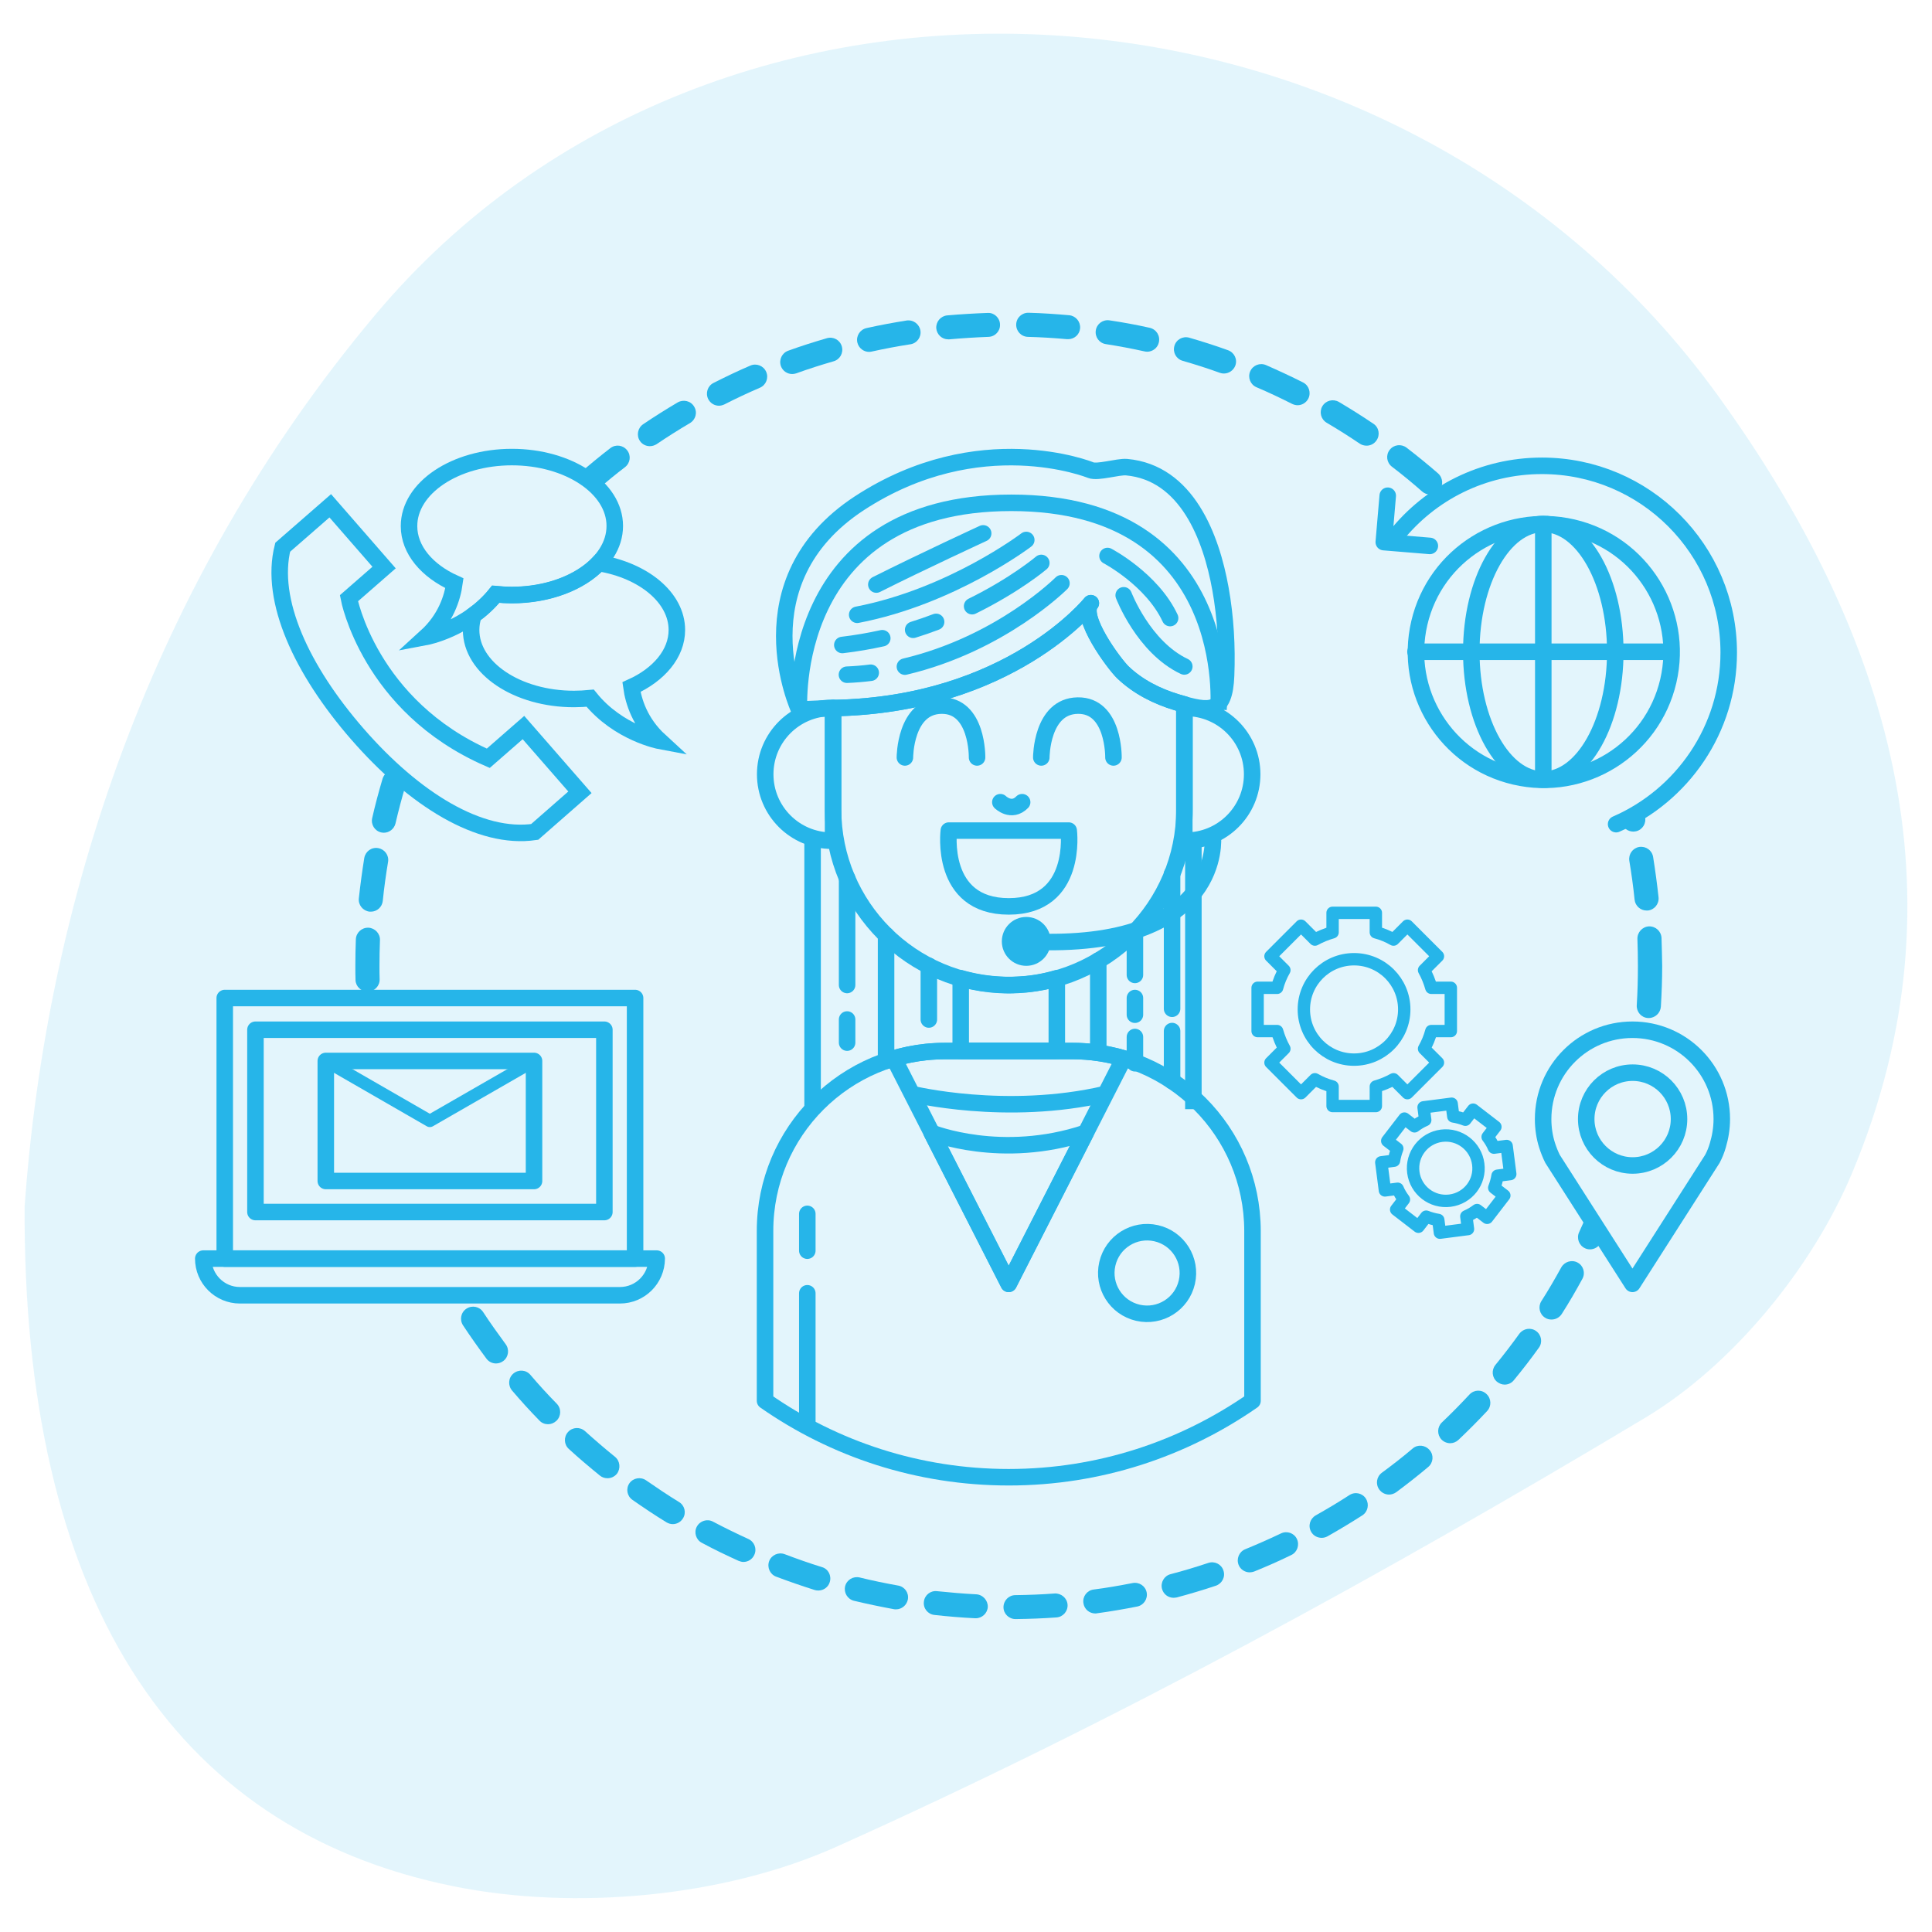 <svg xmlns="http://www.w3.org/2000/svg" xmlns:xlink="http://www.w3.org/1999/xlink" id="Layer_1" x="0px" y="0px" viewBox="0 0 117 117" style="enable-background:new 0 0 117 117;" xml:space="preserve"><style type="text/css">	.st0{opacity:0.13;}	.st1{fill:#26B5E9;}	.st2{fill:#4366AF;}	.st3{fill:#F05928;}	.st4{fill:#233963;}	.st5{fill:#FFFFFF;}	.st6{opacity:0.11;}	.st7{fill:none;stroke:#26B5E9;stroke-linejoin:round;stroke-miterlimit:10;}	.st8{fill:none;stroke:#26B5E9;stroke-linecap:round;stroke-linejoin:round;stroke-miterlimit:10;}	.st9{fill:none;stroke:#26B5E9;stroke-miterlimit:10;}	.st10{fill:none;stroke:#26B5E9;stroke-width:0.75;stroke-linecap:round;stroke-linejoin:round;stroke-miterlimit:10;}	.st11{fill:none;stroke:#26B5E9;stroke-width:0.75;stroke-linejoin:round;stroke-miterlimit:10;}	.st12{fill:#ECF5FE;}	.st13{fill:none;stroke:#007AD8;stroke-width:2;stroke-miterlimit:10;}	.st14{fill:#48A6E3;stroke:#007AD8;stroke-width:2;stroke-miterlimit:10;}	.st15{fill:none;stroke:#F05928;stroke-width:3;stroke-miterlimit:10;}	.st16{fill:none;stroke:#F05928;stroke-width:4;stroke-miterlimit:10;}	.st17{fill:none;stroke:#F05928;stroke-miterlimit:10;}	.st18{fill:#FFFFFF;stroke:#F05928;stroke-miterlimit:10;}	.st19{fill:none;stroke:#F05928;stroke-width:0.5;stroke-miterlimit:10;}	.st20{fill:none;stroke:#F05928;stroke-width:2;stroke-miterlimit:10;}	.st21{fill:none;stroke:#F05928;stroke-width:2;stroke-linecap:round;stroke-miterlimit:10;stroke-dasharray:4.05,4.05;}</style><g class="st0">	<g>		<g>			<path class="st1" d="M1.49,73.08C2.8,54.76,9.05,35.37,22.73,19.06c20.69-24.66,61.84-22.11,81.36,4.97    c10.24,14.21,15.19,30.02,8.07,47.01c-2.41,5.75-7.23,11.64-12.53,14.82c-15.84,9.49-32.13,18.42-48.96,25.97    c-6.81,3.06-15.85,3.89-23.21,2.4C10.21,110.75,1.38,96.48,1.49,73.08z M71.58,77.7c0.42,0.56,0.84,1.12,1.26,1.68    c4.23-0.61,7.51-1.62,6.94-7.79c-0.23-2.53,1.61-5.91,3.55-7.85c3.93-3.91,3.96-6.67,0.41-10.63c-2.08-2.31-3.32-5.89-3.74-9.06    c-0.61-4.62-2.52-6.4-7.17-6.79c-2.95-0.25-6.37-1.63-8.49-3.65c-3.91-3.73-6.66-3.74-10.64-0.01c-2.15,2.02-5.57,3.46-8.53,3.69    c-5.03,0.38-7.08,2.02-7.13,7.34c-0.03,2.86-1.77,6.26-3.8,8.42c-3.71,3.95-3.63,6.76,0.16,10.63c2.01,2.06,3.41,5.49,3.6,8.4    c0.33,5.14,2.19,7.04,7.42,7.03c2.73-0.01,6.1,1.39,8.05,3.3c4.34,4.26,7.02,4.43,10.93,0.16C66.31,80.5,69.16,79.3,71.58,77.7z"></path>			<path class="st1" d="M71.58,77.7c-2.42,1.6-5.27,2.8-7.17,4.88c-3.91,4.27-6.59,4.11-10.93-0.16c-1.95-1.91-5.33-3.31-8.05-3.3    c-5.23,0.01-7.09-1.89-7.42-7.03c-0.19-2.91-1.58-6.34-3.6-8.4c-3.79-3.87-3.87-6.68-0.16-10.63c2.03-2.16,3.77-5.56,3.8-8.42    c0.05-5.32,2.1-6.96,7.13-7.34c2.96-0.22,6.38-1.66,8.53-3.69c3.98-3.73,6.73-3.72,10.64,0.01c2.12,2.02,5.54,3.4,8.49,3.65    c4.65,0.39,6.56,2.17,7.17,6.79c0.42,3.17,1.67,6.74,3.74,9.06c3.55,3.96,3.52,6.72-0.41,10.63c-1.95,1.94-3.79,5.32-3.55,7.85    c0.57,6.18-2.71,7.19-6.94,7.79C72.42,78.82,72,78.26,71.58,77.7z M69.99,75.13c6.25,1.8,7.12,0.45,6.5-4.64    c-0.36-2.91,2.14-6.94,4.54-9.21c2.96-2.8,2.2-3.5-0.12-6.22c-2.36-2.77-2.79-7.11-4.41-10.61c-0.69-1.49-2.01-3.07-3.45-3.76    c-3.64-1.74-8.23-2.19-11.1-4.68c-2.99-2.61-3.5-2.21-6.22,0.28c-2.66,2.44-6.95,3.83-10.66,4.18c-3.43,0.32-3.79,0.73-3.85,4.2    c-0.06,3.47-1.56,7.6-3.86,10.15c-2.49,2.75-3.71,3.4-0.34,6.64c2.52,2.43,3.87,6.92,4.13,10.61c0.25,3.56,1.04,3.64,4.22,3.97    c3.68,0.39,7.88,1.9,10.52,4.36c2.94,2.75,3.64,2.57,6.16-0.3C64.25,77.6,67.9,76.37,69.99,75.13z"></path>			<path class="st1" d="M69.99,75.13c-2.09,1.24-5.74,2.47-7.94,4.97c-2.52,2.87-3.22,3.05-6.16,0.3    c-2.63-2.46-6.84-3.97-10.52-4.36c-3.18-0.34-3.97-0.41-4.22-3.97c-0.25-3.69-1.61-8.18-4.13-10.61    c-3.37-3.25-2.15-3.9,0.34-6.64c2.3-2.54,3.8-6.68,3.86-10.15c0.06-3.46,0.41-3.88,3.85-4.2c3.71-0.34,8-1.74,10.66-4.18    c2.71-2.49,3.22-2.88,6.22-0.28c2.87,2.5,7.46,2.94,11.1,4.68c1.44,0.69,2.76,2.27,3.45,3.76c1.62,3.5,2.05,7.84,4.41,10.61    c2.32,2.72,3.08,3.42,0.12,6.22c-2.4,2.27-4.9,6.3-4.54,9.21C77.12,75.58,76.25,76.93,69.99,75.13z M75.31,58.19    c-0.11-8.42-7.88-16.23-16.24-16.32c-8.66-0.1-16.68,7.94-16.59,16.63c0.1,8.84,8.05,16.46,16.9,16.19    C67.92,74.43,75.42,66.67,75.31,58.19z"></path>			<path class="st1" d="M75.31,58.19c0.11,8.47-7.38,16.23-15.93,16.49c-8.86,0.27-16.8-7.35-16.9-16.19    c-0.1-8.68,7.93-16.72,16.59-16.63C67.43,41.96,75.2,49.77,75.31,58.19z M71.15,58.24c0.04-8.83-4.27-12.72-14.19-12.81    c-5.97-0.05-10.86,6.31-10.9,14.19c-0.03,6.66,5.88,11.4,14.23,11.42C66.72,71.06,71.12,65.87,71.15,58.24z"></path>			<path class="st1" d="M71.15,58.24c-0.04,7.64-4.43,12.83-10.85,12.81c-8.36-0.02-14.27-4.76-14.23-11.42    c0.04-7.88,4.93-14.24,10.9-14.19C66.88,45.51,71.2,49.41,71.15,58.24z M57.65,48c-0.32,5.45-0.54,9.11-0.76,12.78    c2.74-0.47,5.48-0.94,7.93-1.36C62.4,55.57,60.63,52.74,57.65,48z"></path>			<path class="st1" d="M57.65,48c2.97,4.74,4.75,7.56,7.17,11.42c-2.44,0.42-5.18,0.89-7.93,1.36C57.11,57.11,57.33,53.45,57.65,48    z"></path>		</g>		<g>			<path class="st1" d="M44.26,35.44c-3.55,6.68-6.45,13.72-8.6,20.97c2.52,0.34,5.03,0.68,7.55,1.02    c-0.17-2.91-0.14-5.82,0.11-8.72c0.06-0.69,0.15-1.38,0.22-2.08c0.04-0.28,0.03-0.25-0.01,0.08c0.02-0.13,0.04-0.25,0.05-0.38    c0.06-0.38,0.11-0.75,0.18-1.12c0.25-1.5,0.56-2.98,0.93-4.46c0.48-1.95-0.62-4.26-2.68-4.73c-1.98-0.45-4.22,0.6-4.73,2.68    c-1.5,6.1-2.12,12.44-1.75,18.72c0.11,1.92,1.38,3.51,3.33,3.78c1.9,0.25,3.67-0.9,4.22-2.75c1.01-3.41,2.18-6.77,3.53-10.06    c0.05-0.13,0.53-1.27,0.26-0.64c0.17-0.4,0.34-0.8,0.52-1.2c0.35-0.8,0.71-1.59,1.09-2.38c0.77-1.64,1.58-3.25,2.43-4.85    c0.94-1.77,0.51-4.26-1.38-5.26C47.74,33.12,45.27,33.55,44.26,35.44L44.26,35.44z"></path>		</g>		<g>			<path class="st1" d="M34.86,33.92c-2.07,6.63-4.73,12.8-8.25,18.8c-3.43,5.84-7.16,11.54-7.59,18.51    c-0.77,12.61,8.58,21.8,20.82,22.73C68,96.11,77.12,64.93,84.16,44.03c4.75-14.1-17.52-20.14-22.24-6.13    c-3.94,11.67-6.42,27.63-18.81,32.98c-0.72,0.31-1.67-0.22-2.31,0.02c0.58-0.22,0.54,2.13,1.31,1.29    c2.01-2.17,3.62-6.4,5.12-9.03c4.15-7.29,7.37-15.12,9.86-23.11C61.54,25.85,39.28,19.78,34.86,33.92L34.86,33.92z"></path>		</g>		<g>			<path class="st1" d="M48.49,30.58C34.38,35.44,31.1,47.06,25.85,59.53c-2.51,5.97-7.48,9.16-7.14,16.27    c0.38,7.84,7.26,13.29,14.35,15.2c14.14,3.81,27.39-4.96,37.77-13.58c11.94-9.92,12.19-24.01,13.35-38.38    c1.19-14.8-21.88-14.72-23.06,0c-0.55,6.79,0.45,15.66-4.92,20.66c-2.34,2.18-5.13,3.99-7.81,5.71    c-1.48,0.95-3.02,2.08-4.68,2.68c-1.49,0.54-4.74,0.01-3.51,1.89c0.52,1.94,1.05,3.88,1.57,5.82c-0.02-0.59-0.04-1.19-0.06-1.78    c-0.52,1.94-1.05,3.88-1.57,5.82c2.23-3.92,6.2-9.48,8.25-14.97c1.18-3.15,2.43-10.74,6.23-12.05    C68.57,48.01,62.57,25.72,48.49,30.58L48.49,30.58z"></path>		</g>		<g>			<path class="st1" d="M47.47,42.82c-3.56,6.95-8.08,11.99-14.44,16.44c-6.27,4.39-10.76,9.43-11.49,17.33    c-1.48,15.91,12.17,28.29,27.7,27.36c16.82-1.01,27.35-13.84,36.14-26.75c4.3-6.32,8.91-12.53,11.72-19.7    c3.2-8.19,3.21-16.98,2.78-25.64c-0.74-14.77-23.81-14.86-23.06,0c0.55,11.03-0.78,17.98-6.94,27.19    c-4.6,6.87-9.65,17.06-17.52,20.72c-2.65,1.23-4.92,1.66-7.5,0.39c-0.28-0.14-0.74-2.56-0.62-0.74    c-0.77,0.65-0.58,0.55,0.57-0.29c1.01-0.68,2.02-1.37,3.02-2.06c8.26-5.98,14.92-13.51,19.57-22.6    C74.14,41.27,54.25,29.59,47.47,42.82L47.47,42.82z"></path>		</g>	</g>	<g>		<g>			<path class="st1" d="M50.6,31.18c4.73-2.22,9.85-3.72,15.03-4.42c2.48-0.34,5-0.47,7.5-0.44c0.79,0.01,2.46-0.23,3.16,0.25    c0.54,0.37,0.91,1.45,1.02,2.08c0-0.44,0-0.89,0-1.33c0.01-0.02,0.02-0.05,0.03-0.07c0.3-0.3,0.6-0.6,0.9-0.9    c-0.89,0.6-2.21,0.77-3.25,0.99c-1.29,0.27-2.6,0.45-3.9,0.65c-2.71,0.4-5.42,0.81-8.13,1.21c-1.34,0.2-2.07,1.89-1.75,3.08    c0.39,1.43,1.73,1.95,3.08,1.75c2.55-0.38,5.1-0.76,7.65-1.14c2.44-0.36,4.93-0.66,7.26-1.5c1.25-0.45,2.47-1.06,2.88-2.43    c0.37-1.24-0.14-2.39-0.65-3.5c-0.97-2.12-2.58-3.63-4.95-3.94c-4.72-0.62-9.78-0.05-14.43,0.8c-4.85,0.89-9.52,2.47-13.98,4.56    c-1.22,0.57-1.53,2.33-0.9,3.42C47.91,31.53,49.37,31.75,50.6,31.18L50.6,31.18z"></path>		</g>	</g>	<g>		<g>			<path class="st1" d="M61.12,19.37c-1.01-0.49-2.02-0.97-3.03-1.46c-0.48-0.23-0.96-0.46-1.44-0.69c-0.21-0.1-0.43-0.2-0.64-0.31    c-0.14-0.06-0.29-0.13-0.43-0.21c-0.16-0.08-0.14-0.07,0.05,0.03c0.21,0.37,0.43,0.74,0.64,1.1c0.02,0.07,0.03,0.14,0.05,0.21    c-0.11,0.42-0.23,0.84-0.34,1.26c-0.44,0.39-0.46,0.46-0.07,0.2c0.18-0.1,0.37-0.19,0.56-0.27c0.02-0.01,0.47-0.17,0.55-0.2    c0.69-0.23,1.4-0.39,2.11-0.51c1.11-0.18,2.6-0.23,3.87-0.25c2.68-0.05,5.32,0.03,7.63,1.3c0.84-1.44,1.68-2.88,2.52-4.32    c-5.61-3.06-11.73-4.87-18.09-5.41c-1.35-0.12-2.5,1.23-2.5,2.5c0,1.45,1.15,2.38,2.5,2.5c5.38,0.46,10.77,2.11,15.57,4.73    c1.18,0.65,2.73,0.29,3.42-0.9c0.67-1.14,0.29-2.77-0.9-3.42c-2.41-1.32-5.08-1.83-7.81-1.96c-2.56-0.12-5.18-0.01-7.7,0.44    c-2.43,0.43-7.19,1.85-6.27,5.22c0.45,1.66,1.98,2.22,3.38,2.89c1.28,0.62,2.55,1.23,3.83,1.85c1.22,0.59,2.7,0.33,3.42-0.9    C62.66,21.7,62.35,19.96,61.12,19.37L61.12,19.37z"></path>		</g>	</g>	<g>		<g>			<path class="st1" d="M62.14,16.31c2.64-0.25,5.27-0.57,7.93-0.54c2.28,0.03,4.8,0.3,6.66,1.75c2.17,1.7,3.83,4.13,5.48,6.31    c1.87,2.47,3.77,4.94,6.14,6.97c0.17-1.31,0.34-2.62,0.51-3.93c0.26-0.05,0.31-0.06,0.15-0.01c-0.25-0.05-0.5-0.11-0.75-0.18    c-0.58-0.16-1.14-0.35-1.71-0.51c-1.05-0.3-2.12-0.58-3.18-0.83c-2.36-0.56-4.74-0.97-7.13-1.28c-4.67-0.62-9.37-0.75-14.07-0.41    c-1.35,0.1-2.5,1.08-2.5,2.5c0,1.28,1.15,2.6,2.5,2.5c4.93-0.36,9.92-0.24,14.8,0.53c2.48,0.39,4.93,0.91,7.35,1.57    c2.4,0.65,4.68,1.69,7.07,0.46c1.36-0.7,1.69-2.91,0.51-3.93c-4.81-4.12-7.46-10.41-12.66-14.08    c-4.87-3.44-11.53-2.38-17.08-1.87c-1.34,0.13-2.5,1.06-2.5,2.5C59.64,15.07,60.78,16.44,62.14,16.31L62.14,16.31z"></path>		</g>	</g>	<g>		<g>			<path class="st1" d="M88.26,36.12c1.24,2.15,2.59,4.25,4.05,6.26c0.75,1.03,1.48,2.18,2.4,3.06c0.53,0.51,1.22,1.02,1.94,1.22    c1.25,0.35,2.42-0.38,3.1-1.39c0.92-1.36,0.61-3.21-0.35-4.45c-0.82-1.06-1.92-1.88-3.01-2.64c-1.92-1.34-4.13-2.19-6.29-3.05    c-0.3-0.12-0.59-0.23-0.89-0.35c-0.11-0.04-0.22-0.09-0.33-0.13c-0.07-0.03-0.57-0.24-0.17-0.07c-0.54-0.23-1.08-0.48-1.61-0.74    c-0.52-0.26-1.03-0.55-1.52-0.86c-0.23-0.15-0.45-0.3-0.67-0.46c-0.32-0.23,0.26,0.22-0.05-0.04c-0.15-0.13-0.3-0.26-0.44-0.39    c-0.97-0.88-2.59-1.03-3.54,0c-0.88,0.96-1.04,2.6,0,3.54c2.44,2.21,5.43,3.35,8.44,4.55c0.33,0.13,0.67,0.27,1,0.4    c-0.24-0.1-0.09-0.04,0.06,0.03c0.18,0.08,0.36,0.16,0.54,0.24c0.69,0.32,1.37,0.66,2.03,1.06c0.35,0.21,0.69,0.44,1.03,0.67    c0.06,0.05,0.49,0.36,0.26,0.18c0.14,0.11,0.28,0.23,0.42,0.35c0.04,0.04,0.91,0.8,0.88,0.83c-0.04,0.04-0.2-0.33-0.2-0.36    c-0.16-0.57,0.28-1.18,0.72-1.48c0.84,0,1.68,0,2.52,0c-0.11-0.05-0.57-0.39-0.25-0.1c-0.11-0.1-0.22-0.22-0.32-0.33    c0,0-0.46-0.55-0.22-0.25c-0.14-0.18-0.28-0.37-0.42-0.55c-0.58-0.77-1.15-1.56-1.7-2.35c-1.1-1.59-2.13-3.23-3.1-4.9    c-0.65-1.13-2.29-1.63-3.42-0.9C88.01,33.43,87.56,34.91,88.26,36.12L88.26,36.12z"></path>		</g>	</g>	<g>		<g>			<path class="st1" d="M75.53,21.05c5.28,5.05,9.76,10.79,13.36,17.15c1.36,2.4,5.55,0.8,4.57-1.93    c-3.99-11.02-15.44-14.88-24.14-21.28c-1.09-0.8-2.79-0.18-3.42,0.9c-0.74,1.27-0.19,2.62,0.9,3.42c4.3,3.17,9.15,5.5,13.52,8.57    c3.49,2.45,6.84,5.64,8.32,9.73c1.52-0.64,3.05-1.28,4.57-1.93c-3.8-6.7-8.58-12.84-14.14-18.16    C76.74,15.29,73.2,18.82,75.53,21.05L75.53,21.05z"></path>		</g>	</g>	<g>		<g>			<path class="st1" d="M62.78,29.24c-5.01,8.28-8.86,17.26-11.4,26.6c-0.72,2.65,3.34,4.56,4.57,1.93    c2.02-4.33,4.04-8.85,7.14-12.53c1.55-1.84,3.19-3.49,4.13-5.75c0.97-2.34,1.16-4.9,2.01-7.28c0.45-1.27-0.51-2.74-1.75-3.08    c-1.4-0.38-2.6,0.48-3.08,1.75c-2.27,6.09-4.71,12.11-7.33,18.05c1.52,0.2,3.05,0.4,4.57,0.6c-1.43-5.44-2.8-10.91-4.3-16.34    c-0.72-2.61-1.96-4.74-4.15-6.37c-1.86-1.38-4.13-2.23-6.35-2.83c-2.55-0.69-5.31-1.11-7.96-1c-2.77,0.12-5.03,1.18-6.71,3.41    c-1.51,1.99-2.45,4.47-2.84,6.93c-0.36,2.27-0.82,5.84,1.41,7.33c2.85,1.91,5.65-1.36,7.56-3.17c2.21-2.1,4.26-4.34,6.17-6.72    c0.85-1.05,1.03-2.51,0-3.54c-0.9-0.9-2.65-1.03-3.54,0c-2.01,2.32-3.84,4.79-5.44,7.41c-0.61,1-0.33,2.19,0.39,3.03    c2.28,2.64,6.22,0.25,8.71-0.73c3.18-1.25,6.35-2.51,9.53-3.76c-0.94-1.22-1.88-2.45-2.82-3.67c-2.22,3.31-4.8,6.32-7.7,9.06    c1.18,1.18,2.36,2.36,3.54,3.54c4.14-4.08,8.71-7.62,13.69-10.62c-1.01-1.31-2.02-2.62-3.03-3.93c-2.04,1.79-4.08,3.59-6.12,5.38    c-1.01,0.89-0.91,2.62,0,3.54c1.04,1.04,2.48,0.85,3.54,0c4.77-3.84,10.34-6.74,16.2-8.49c1.49-0.45,3-0.82,4.52-1.13    c0.64-0.13,1.3-0.29,1.95-0.36c0.15-0.01,0.63-0.07,0.61-0.02c-0.3-0.32-0.6-0.65-0.9-0.97c0.05-0.05,0.03,0.01-0.04,0.19    c-0.33,0.45-0.38,1.51-0.6,2.06c-0.23,0.59-0.53,1.15-0.85,1.69c-0.65,1.09-1.52,2.32-2.6,3.02c0.42-0.11,0.84-0.23,1.26-0.34    c-0.12,0.01-0.24,0.02-0.37,0.03c0.42,0.11,0.84,0.23,1.26,0.34c-0.07-0.05-0.13-0.1-0.2-0.15c0.3,0.3,0.6,0.6,0.9,0.9    c0.09,0.17-0.13-0.99-0.17-1.2c-0.11-0.57-0.22-1.15-0.31-1.73c-0.14-0.91-0.25-1.89-0.14-2.81c0.13-1.01,0.78-2.64,2.02-2.62    c0.8,0.01,1.15,1.34,1.02,2.2c-0.2,1.26-1.58,2.59-2.66,3.39c-0.36,0.26-1.43,0.65-0.15,0.43c0.75-0.13,0.02,0.61,0.16-0.16    c0.09-0.53,0.02-1.02,0.29-1.59c0.74-1.58,2.39-2.41,3.99-2.84c3.51-0.95,7.94-0.35,9.33-4.63c0.39-1.2-0.46-2.84-1.75-3.08    c-1.53-0.28-2.96-0.27-4.48,0.09c-2.37,0.56-2.4,4.27,0,4.82c2.19,0.5,4.44,0.64,6.64,1.13c1.6,0.36,3.44,0.93,4.49,2.29    c1,1.29,1.33,3.2,1.67,4.77c0.36,1.71,0.55,3.44,0.6,5.19c0.21,7.19-2.01,14.55-6.48,20.24c1.39,0.37,2.79,0.74,4.18,1.1    c-3.15-9.3-6.31-18.6-9.46-27.9c-0.89-2.64-4.83-2.23-4.91,0.66c-0.15,5.45,0.4,10.9,1.59,16.22c1.61-0.44,3.21-0.89,4.82-1.33    c-1.45-4.32-2.9-8.64-4.35-12.97c-0.39-1.17-1.48-1.98-2.74-1.79c-1.13,0.17-2.29,1.2-2.17,2.46c0.63,6.54,1.25,13.08,1.88,19.62    c0.13,1.34,1.06,2.5,2.5,2.5c1.25,0,2.63-1.15,2.5-2.5c-0.63-6.54-1.25-13.08-1.88-19.62c-1.64,0.22-3.27,0.44-4.91,0.66    c1.45,4.32,2.9,8.64,4.35,12.97c1.02,3.05,5.53,1.83,4.82-1.33C85.53,41,85.08,36.02,85.22,31c-1.64,0.22-3.27,0.44-4.91,0.66    c3.15,9.3,6.31,18.6,9.46,27.9c0.54,1.59,2.93,2.69,4.18,1.1c4.32-5.49,6.93-11.92,7.73-18.86c0.4-3.43,0.24-6.88-0.35-10.27    c-0.58-3.36-1.51-6.96-4.29-9.17c-3.56-2.83-7.99-2.7-12.21-3.67c0,1.61,0,3.21,0,4.82c0.6-0.14,1.2-0.2,1.82-0.09    c-0.58-1.03-1.16-2.05-1.75-3.08c0.08-0.24,0,0.02-0.08,0.05c-0.11,0.04-0.29,0.12-0.5,0.18c-0.72,0.22-1.35,0.28-2.07,0.36    c-2.2,0.25-4.37,0.71-6.32,1.82c-3.47,1.98-6.09,6.47-4.21,10.39c0.91,1.9,2.92,3.1,5.04,2.58c1.83-0.45,3.65-2.14,4.81-3.57    c2.45-3,3.21-7.43,0.32-10.46c-3.1-3.26-8.17-1.65-10.12,2.01c-1.01,1.89-1.19,4.07-0.96,6.17c0.12,1.1,0.31,2.18,0.52,3.26    c0.2,1.07,0.29,2.3,1.11,3.12c3.55,3.55,7.96-3.83,9.08-6.52c0.75-1.81,1.64-4.27,0.66-6.14c-1.11-2.14-3.37-2.27-5.48-1.95    c-9.18,1.4-17.81,5.48-25.01,11.28c1.18,1.18,2.36,2.36,3.54,3.54c2.04-1.79,4.08-3.59,6.12-5.38c2.15-1.89-0.62-5.37-3.03-3.93    c-5.33,3.2-10.27,7.04-14.7,11.4c-2.3,2.27,1.2,5.74,3.54,3.54c3.2-3.02,6.03-6.41,8.48-10.07c1.15-1.72-0.79-4.47-2.82-3.67    c-2.56,1.01-5.11,2.02-7.67,3.03c-1.24,0.49-2.48,0.98-3.72,1.47c-0.62,0.24-1.24,0.5-1.86,0.73c-0.11,0.04-0.63,0.16-0.7,0.25    c-0.31,0.37-0.64-1.1,0.57,0.3c0.13,1.01,0.26,2.02,0.39,3.03c1.39-2.26,2.93-4.39,4.66-6.4c-1.18-1.18-2.36-2.36-3.54-3.54    c-1.38,1.72-2.84,3.38-4.38,4.96c-0.74,0.76-1.51,1.5-2.29,2.23c-0.39,0.36-0.79,0.72-1.18,1.07c-0.23,0.2-0.46,0.4-0.69,0.6    c-0.69,0.47-0.4,0.55,0.87,0.24c0.3,0.3,0.6,0.6,0.9,0.9c-0.01,0.05-0.02,0.11-0.03,0.16c-0.02-0.28-0.04-0.57-0.05-0.85    c-0.01-0.43,0-0.85,0.02-1.28c0.05-0.91,0.25-1.81,0.51-2.69c0.42-1.41,1.11-3.12,2.33-4.03c1.3-0.98,3.65-0.58,5.14-0.41    c2,0.23,4.04,0.72,5.9,1.48c1.31,0.53,2.68,1.27,3.53,2.44c1.1,1.51,1.35,3.73,1.81,5.49c1.17,4.44,2.33,8.87,3.5,13.31    c0.5,1.92,3.67,2.63,4.57,0.6c2.8-6.34,5.42-12.75,7.84-19.25c-1.61-0.44-3.21-0.89-4.82-1.33c-0.77,2.17-0.92,4.54-1.76,6.68    c-0.79,2-2.6,3.48-3.9,5.15c-2.98,3.82-5.07,8.17-7.11,12.54c1.52,0.64,3.05,1.28,4.57,1.93c2.44-8.95,6.1-17.47,10.9-25.4    C68.77,29.01,64.45,26.49,62.78,29.24L62.78,29.24z"></path>		</g>	</g>	<g>		<g>			<path class="st1" d="M71.08,39.05c-3.95,2.18-7.62,4.79-11.02,7.76c-2.21,1.93,0.61,5.22,3.03,3.93    c5.65-3.02,11.74-5.02,18.06-6.03c-1.03-0.58-2.05-1.16-3.08-1.75c0.02,0.1,0.03,0.19,0.05,0.29c0-0.44,0-0.89,0-1.33    c0.11-0.52,0.46-0.3-0.1-0.16c-0.28,0.07-0.57,0.29-0.83,0.43c-0.6,0.32-1.2,0.65-1.8,0.99c-1.08,0.62-2.13,1.28-3.17,1.97    c-2.29,1.54-4.48,3.24-6.54,5.08c-4.01,3.58-7.48,7.75-10.36,12.29c-0.94,1.49,0.26,3.96,2.16,3.76c1.42-0.15,2.73-0.51,3.9-1.36    c1.09-0.79,1.63-2.17,0.9-3.42c-0.63-1.08-2.32-1.7-3.42-0.9c-0.41,0.3-0.85,0.62-1.38,0.68c0.72,1.25,1.44,2.51,2.16,3.76    c2.95-4.67,6.62-8.82,10.84-12.38c2.03-1.7,4.2-3.23,6.46-4.6c2.6-1.57,6.55-2.67,5.94-6.44c-0.23-1.43-1.86-1.94-3.08-1.75    c-6.74,1.08-13.23,3.33-19.25,6.54c1.01,1.31,2.02,2.62,3.03,3.93c3.08-2.69,6.43-5,10.01-6.98    C76.42,41.81,73.9,37.49,71.08,39.05L71.08,39.05z"></path>		</g>	</g>	<g>		<g>			<path class="st1" d="M58.11,29.08c-6.68,1.14-12.36,6.11-14.63,12.45c-2.81,7.86,0.25,16.28,3.19,23.6    c0.55,1.38,1.6,1.96,3.08,1.75c2.31-0.34,3.95-2.11,5.44-3.75c1.4-1.54,2.79-3.09,4.13-4.68c2.76-3.26,5.39-6.68,7.43-10.44    c2.07-3.81,3.27-7.72,3.95-11.97c0.25-1.55,0.5-3.36,2.02-4.01c0.97-0.42,2.26-0.35,3.08,0.39c0.17-1.31,0.34-2.62,0.51-3.93    c-1.42,0.71-3.16,0.53-4.68,0.31c-1.97-0.28-3.92-0.67-5.91-0.83c-2-0.17-4-0.11-5.98,0.22c-0.87,0.15-1.72,0.35-2.55,0.65    c-0.37,0.13-0.72,0.31-1.08,0.43c-1.12,0.37-0.1-0.28,0.46,0.45c0.21,0.37,0.43,0.74,0.64,1.1c0.01,0.03,0.03,0.06,0.04,0.09    c-0.11,0.42-0.23,0.84-0.34,1.26c0.49-1.05,1.92-1.75,2.95-2.19c1.41-0.61,2.98-0.89,4.51-0.95c3.41-0.13,6.72,0.81,9.91,1.94    c3.22,1.14,6.38,2.46,9.47,3.92c1.49,0.71,3.07,1.38,4.45,2.31c1.22,0.82,1.86,2.02,2.27,3.39c0.93,3.12,1.02,6.55,0.34,9.73    c-0.16,0.74-0.35,1.47-0.58,2.19c-0.13,0.4-0.31,1.24-0.66,1.51c-0.74,0.57-2.27-0.15-3.05-0.43c-5.57-2-9.81-6.82-13.33-11.37    c-0.92-1.19-1.95-2.47-2.42-3.92c-0.51-1.57,0.28-2.53,1.47-3.48c1.37-1.11,2.93-2.05,4.48-2.88c0.76-0.41,1.54-0.79,2.33-1.13    c0.59-0.25,1.66-0.78,2.12-0.72c-0.42-0.11-0.84-0.23-1.26-0.34c-0.21-0.25-0.23-0.25-0.06,0c0.12,0.19,0.23,0.38,0.34,0.57    c0.14,0.26,0.29,0.52,0.42,0.79c0.27,0.58,0.5,1.24,0.48,1.88c-0.02,0.42-0.29,1.29-0.66,1.32c-1.35,0.11-2.5,1.07-2.5,2.5    c0,1.26,1.15,2.61,2.5,2.5c2.83-0.24,5.04-2.29,5.54-5.11c0.47-2.67-0.72-6.34-2.73-8.22c-1.33-1.24-2.96-0.99-4.51-0.41    c-1.41,0.53-2.8,1.14-4.15,1.84c-2.41,1.25-5.03,2.79-6.88,4.8c-4.75,5.17-0.19,10.98,3.33,15.26c3.34,4.05,7.27,7.91,12.11,10.1    c2.41,1.09,5.35,2.24,7.98,1.26c2.94-1.09,3.92-4.4,4.51-7.18c0.61-2.89,0.75-5.84,0.37-8.77c-0.38-2.94-1.14-5.98-3.16-8.24    c-1.92-2.14-4.88-3.28-7.43-4.47c-2.92-1.35-5.9-2.6-8.93-3.71c-5.42-1.99-11.51-3.45-17.19-1.58c-2.64,0.87-7.16,3.03-7.06,6.37    c0.05,1.83,1.63,3.11,3.39,3.14c1.48,0.02,2.76-0.75,4.16-1.11c6.34-1.61,13,2.53,19.06-0.47c1.4-0.69,1.65-2.9,0.51-3.93    c-2.48-2.22-6-2.68-9-1.23c-3.49,1.68-4.14,5.27-4.71,8.73c-1.12,6.81-4.97,12.68-9.31,17.9c-1.24,1.49-2.53,2.95-3.83,4.39    c-1.12,1.24-2.3,3.13-4.06,3.39c1.03,0.58,2.05,1.16,3.08,1.75c-2.52-6.26-5.51-13.46-3.42-20.26c1.57-5.11,6.18-8.75,11.36-9.63    c1.33-0.23,2.08-1.87,1.75-3.08C60.8,29.42,59.44,28.85,58.11,29.08L58.11,29.08z"></path>		</g>	</g></g><g>	<path class="st7" d="M64.96,63.65h-7.74c-6.01,0-10.89,4.87-10.89,10.89v10.29c4.18,2.92,9.27,4.63,14.76,4.63  s10.57-1.72,14.76-4.63V74.54C75.84,68.52,70.97,63.65,64.96,63.65z"></path>	<path class="st7" d="M50.45,50.91h-0.09c-2.22,0-4.02-1.8-4.02-4.02v0c0-2.22,1.8-4.02,4.02-4.02h0.09V50.91z"></path>	<path class="st7" d="M71.72,50.91h0.09c2.22,0,4.02-1.8,4.02-4.02v0c0-2.22-1.8-4.02-4.02-4.02h-0.09V50.91z"></path>	<path class="st7" d="M73.45,50.69c0,0,0.65,6.65-10.57,6.35"></path>	<circle class="st1" cx="62.15" cy="57.01" r="1.48"></circle>	<path class="st8" d="M63.06,45.87c0,0,0-3.11,2.21-3.14c2.21-0.03,2.16,3.14,2.16,3.14"></path>	<path class="st8" d="M54.8,45.87c0,0,0-3.11,2.21-3.14c2.21-0.03,2.16,3.14,2.16,3.14"></path>	<path class="st8" d="M57.46,50.3h7.26c0,0,0.59,4.59-3.63,4.59S57.46,50.3,57.46,50.3z"></path>	<path class="st8" d="M60.58,48.58c0,0,0.67,0.66,1.32,0"></path>	<path class="st7" d="M48.39,42.96c0,0-0.8-12.51,12.85-12.51s12.55,12.51,12.55,12.51"></path>	<line class="st8" x1="48.89" y1="86.24" x2="48.89" y2="78.32"></line>	<line class="st8" x1="48.89" y1="73.51" x2="48.89" y2="75.74"></line>	<path class="st7" d="M66.06,36.53c0,0-4.91,6.17-15.61,6.35l-2.06,0.09c0,0-3.61-7.75,3.66-12.5c7.26-4.73,13.98-2.01,14-2  c0.43,0.17,1.64-0.22,2.17-0.18c3.66,0.33,5.13,4.25,5.69,7.37c0.31,1.73,0.41,3.5,0.34,5.25c-0.09,2.3-0.94,2.24-2.99,1.62  c-1.2-0.36-2.35-0.94-3.26-1.81C67.45,40.19,65.34,37.33,66.06,36.53z"></path>	<path class="st7" d="M71.27,42.53c-1.2-0.36-2.35-0.94-3.26-1.81c-0.55-0.53-2.66-3.39-1.95-4.19c0,0-4.91,6.17-15.61,6.35v6.14  c0,5.87,4.76,10.64,10.64,10.64h0c5.87,0,10.64-4.76,10.64-10.64v-6.36C71.58,42.62,71.43,42.58,71.27,42.53z"></path>	<path class="st7" d="M61.46,59.64c-0.12,0.01-0.24,0.01-0.37,0.01c-0.12,0-0.25,0-0.37-0.01c-0.88-0.03-1.73-0.17-2.54-0.4v4.4H64  v-4.4C63.19,59.48,62.33,59.62,61.46,59.64z"></path>	<line class="st7" x1="49.21" y1="50.91" x2="49.21" y2="67.17"></line>	<line class="st7" x1="72.27" y1="50.91" x2="72.27" y2="67.17"></line>	<path class="st7" d="M61.09,77.75l6.96-13.65c-0.98-0.29-2.02-0.45-3.09-0.45h-3.87h-3.87c-1.08,0-2.11,0.16-3.09,0.45L61.09,77.75  z"></path>	<path class="st7" d="M56.42,68.6c0,0,4.23,1.7,9.33,0l-4.67,9.15L56.42,68.6z"></path>	<line class="st8" x1="51.3" y1="53.18" x2="51.3" y2="59.65"></line>	<line class="st8" x1="51.3" y1="61.74" x2="51.3" y2="63.14"></line>	<line class="st8" x1="53.66" y1="56.63" x2="53.66" y2="64.24"></line>	<line class="st8" x1="56.25" y1="58.49" x2="56.25" y2="61.74"></line>	<line class="st8" x1="66.51" y1="58.17" x2="66.51" y2="63.76"></line>	<line class="st8" x1="70.98" y1="52.92" x2="70.98" y2="61.09"></line>	<line class="st8" x1="70.98" y1="62.44" x2="70.98" y2="65.47"></line>	<line class="st8" x1="68.73" y1="56.42" x2="68.73" y2="59.04"></line>	<line class="st8" x1="68.73" y1="60.44" x2="68.73" y2="61.45"></line>	<line class="st8" x1="68.73" y1="62.8" x2="68.73" y2="64.39"></line>	<path class="st7" d="M55.22,66.25c0,0,5.71,1.4,11.73,0"></path>			<ellipse transform="matrix(0.224 -0.975 0.975 0.224 -21.246 127.508)" class="st7" cx="69.42" cy="77.09" rx="2.47" ry="2.47"></ellipse>	<path class="st9" d="M32.38,50.38c-3.31,0.48-7.27-1.95-10.73-5.92c-3.38-3.88-5.34-8.11-4.53-11.32l2.88-2.51l3.26,3.74  l-2.13,1.86c0,0,1.23,6.54,8.44,9.69l2.13-1.86l3.42,3.92L32.38,50.38z"></path>	<path class="st9" d="M31,27.68c-3.44,0-6.23,1.87-6.23,4.18c0,1.44,1.09,2.71,2.75,3.46c-0.12,0.86-0.51,2.15-1.72,3.25  c0,0,2.51-0.47,4.22-2.59c0.32,0.03,0.64,0.05,0.98,0.05c3.44,0,6.23-1.87,6.23-4.18S34.43,27.68,31,27.68z"></path>	<path class="st9" d="M38.24,41.61c1.66-0.75,2.75-2.02,2.75-3.46c0-1.96-2.02-3.61-4.73-4.05c-1.1,1.17-3.05,1.94-5.26,1.94  c-0.33,0-0.66-0.02-0.98-0.05c-0.41,0.51-0.88,0.93-1.34,1.26c-0.1,0.29-0.15,0.59-0.15,0.9c0,2.31,2.79,4.18,6.23,4.18  c0.33,0,0.66-0.02,0.98-0.05c1.71,2.12,4.22,2.59,4.22,2.59C38.75,43.76,38.36,42.47,38.24,41.61z"></path>	<line class="st8" x1="93.46" y1="32.3" x2="93.46" y2="46.64"></line>	<g>					<ellipse transform="matrix(0.227 -0.974 0.974 0.227 33.832 121.556)" class="st8" cx="93.46" cy="39.47" rx="7.74" ry="7.74"></ellipse>		<ellipse class="st8" cx="93.46" cy="39.47" rx="4.36" ry="7.74"></ellipse>		<line class="st8" x1="85.72" y1="39.47" x2="101.2" y2="39.47"></line>	</g>	<g>		<path class="st8" d="M84.53,32.47c2.07-2.6,5.27-4.26,8.85-4.26c6.25,0,11.31,5.07,11.31,11.31c0,4.65-2.81,8.65-6.82,10.39"></path>		<polyline class="st8" points="86.59,33.06 83.8,32.83 84.04,30.02   "></polyline>	</g>	<g>		<rect x="13.61" y="60.44" class="st8" width="24.85" height="15.78"></rect>		<rect x="15.47" y="62.36" class="st8" width="21.13" height="11.04"></rect>		<path class="st8" d="M37.54,78.44H14.53c-1.23,0-2.22-1-2.22-2.22v0h27.46v0C39.76,77.45,38.77,78.44,37.54,78.44z"></path>		<rect x="19.73" y="64.25" class="st8" width="12.61" height="7.27"></rect>		<polygon class="st10" points="19.73,64.25 26.03,67.88 32.34,64.25   "></polygon>	</g>	<path class="st8" d="M104.03,69.36L104.03,69.36c0.15-0.5,0.24-1.04,0.24-1.59c0-2.99-2.42-5.41-5.41-5.41  c-2.99,0-5.41,2.42-5.41,5.41c0,0.55,0.08,1.09,0.24,1.59l0,0l0,0c0.09,0.28,0.2,0.56,0.33,0.82l4.84,7.57l4.84-7.57  C103.84,69.92,103.95,69.64,104.03,69.36L104.03,69.36z"></path>	<circle class="st8" cx="98.87" cy="67.77" r="2.81"></circle>	<path class="st11" d="M87.86,62.44v-2.62h-1.18c-0.11-0.38-0.25-0.73-0.44-1.07l0.84-0.84l-1.85-1.85l-0.84,0.84  c-0.33-0.19-0.69-0.34-1.07-0.44v-1.18h-2.62v1.18c-0.38,0.11-0.73,0.25-1.07,0.44l-0.84-0.84l-1.85,1.85l0.84,0.84  c-0.19,0.33-0.34,0.69-0.44,1.07h-1.18v2.62h1.18c0.11,0.38,0.25,0.73,0.44,1.07l-0.84,0.84l1.85,1.85l0.84-0.84  c0.33,0.19,0.69,0.34,1.07,0.44v1.18h2.62V65.8c0.38-0.11,0.73-0.25,1.07-0.44l0.84,0.84l1.85-1.85l-0.84-0.84  c0.19-0.33,0.34-0.69,0.44-1.07H87.86z M82,64.17c-1.68,0-3.04-1.36-3.04-3.04c0-1.68,1.36-3.04,3.04-3.04  c1.68,0,3.04,1.36,3.04,3.04C85.04,62.81,83.68,64.17,82,64.17z"></path>	<path class="st11" d="M91.46,71.1l-0.22-1.7l-0.77,0.1c-0.1-0.24-0.23-0.45-0.38-0.65l0.47-0.61l-1.35-1.04l-0.47,0.61  c-0.23-0.09-0.48-0.16-0.73-0.2l-0.1-0.77l-1.7,0.22l0.1,0.77c-0.24,0.1-0.45,0.23-0.65,0.38l-0.61-0.47l-1.04,1.35l0.61,0.47  c-0.09,0.23-0.16,0.48-0.2,0.73l-0.77,0.1l0.22,1.7l0.77-0.1c0.1,0.24,0.23,0.45,0.38,0.65l-0.47,0.61l1.35,1.04l0.47-0.61  c0.23,0.09,0.48,0.16,0.73,0.2l0.1,0.77l1.7-0.22l-0.1-0.77c0.24-0.1,0.45-0.23,0.65-0.38l0.61,0.47l1.04-1.35l-0.61-0.47  c0.09-0.23,0.16-0.48,0.2-0.73L91.46,71.1z M87.81,72.71c-1.09,0.14-2.08-0.63-2.22-1.71c-0.14-1.09,0.63-2.08,1.71-2.22  c1.09-0.14,2.08,0.63,2.22,1.71C89.67,71.58,88.9,72.57,87.81,72.71z"></path>	<g>		<path class="st1" d="M49.77,94.9c-0.75-0.23-1.51-0.5-2.25-0.78c-0.38-0.14-0.8,0.05-0.94,0.42c-0.14,0.38,0.05,0.8,0.42,0.94   c0.77,0.29,1.55,0.56,2.34,0.81c0.07,0.02,0.14,0.03,0.22,0.03c0.31,0,0.6-0.2,0.69-0.51C50.37,95.42,50.16,95.01,49.77,94.9z"></path>		<path class="st1" d="M45.44,22.14c-0.75,0.32-1.5,0.68-2.23,1.05c-0.36,0.18-0.5,0.62-0.32,0.98c0.13,0.25,0.38,0.4,0.65,0.4   c0.11,0,0.22-0.03,0.33-0.08c0.7-0.36,1.43-0.7,2.15-1.01c0.37-0.16,0.54-0.59,0.38-0.96C46.24,22.15,45.81,21.98,45.44,22.14z"></path>		<path class="st1" d="M59.82,18.95c-0.82,0.03-1.65,0.08-2.46,0.15c-0.4,0.04-0.69,0.39-0.66,0.79c0.04,0.38,0.35,0.66,0.72,0.66   c0.02,0,0.05,0,0.07,0c0.79-0.07,1.58-0.12,2.37-0.15c0.4-0.01,0.72-0.35,0.7-0.75C60.55,19.25,60.21,18.93,59.82,18.95z"></path>		<path class="st1" d="M45.32,93.2c-0.72-0.33-1.44-0.68-2.14-1.05c-0.35-0.19-0.79-0.05-0.98,0.3c-0.19,0.35-0.05,0.8,0.3,0.98   c0.72,0.39,1.47,0.75,2.22,1.09c0.1,0.04,0.2,0.07,0.3,0.07c0.28,0,0.54-0.16,0.66-0.43C45.85,93.8,45.69,93.37,45.32,93.2z"></path>		<path class="st1" d="M54.39,96.02c-0.78-0.14-1.56-0.3-2.33-0.49c-0.39-0.09-0.78,0.14-0.88,0.53c-0.09,0.39,0.14,0.78,0.53,0.88   c0.79,0.19,1.61,0.36,2.42,0.51c0.04,0.01,0.09,0.01,0.13,0.01c0.35,0,0.65-0.25,0.72-0.6C55.05,96.46,54.79,96.09,54.39,96.02z"></path>		<path class="st1" d="M54.9,19.41c-0.81,0.13-1.63,0.28-2.43,0.46c-0.39,0.09-0.64,0.48-0.55,0.87c0.08,0.34,0.38,0.57,0.71,0.57   c0.05,0,0.11-0.01,0.16-0.02c0.77-0.17,1.56-0.32,2.34-0.44c0.4-0.06,0.67-0.43,0.61-0.83C55.67,19.62,55.3,19.35,54.9,19.41z"></path>		<path class="st1" d="M59.12,96.55c-0.79-0.04-1.59-0.11-2.37-0.19c-0.4-0.05-0.76,0.24-0.8,0.64c-0.05,0.4,0.24,0.76,0.64,0.8   c0.81,0.09,1.64,0.16,2.46,0.2c0.01,0,0.03,0,0.04,0c0.38,0,0.71-0.3,0.73-0.69C59.83,96.92,59.52,96.57,59.12,96.55z"></path>		<path class="st1" d="M41.12,90.96c-0.67-0.41-1.34-0.86-1.99-1.31c-0.33-0.23-0.78-0.15-1.01,0.17c-0.23,0.33-0.15,0.78,0.18,1.01   c0.67,0.47,1.36,0.93,2.06,1.36c0.12,0.07,0.25,0.11,0.38,0.11c0.24,0,0.48-0.12,0.62-0.35C41.57,91.62,41.47,91.17,41.12,90.96z"></path>		<path class="st1" d="M50.08,20.48c-0.79,0.23-1.58,0.48-2.35,0.76c-0.38,0.14-0.57,0.55-0.44,0.93c0.11,0.3,0.39,0.48,0.68,0.48   c0.08,0,0.16-0.01,0.25-0.04c0.74-0.27,1.5-0.51,2.26-0.73c0.39-0.11,0.61-0.51,0.5-0.9C50.87,20.59,50.47,20.37,50.08,20.48z"></path>		<path class="st1" d="M42.04,24.63c-0.2-0.35-0.65-0.46-1-0.26c-0.71,0.42-1.41,0.86-2.09,1.32c-0.33,0.22-0.42,0.68-0.2,1.01   c0.14,0.21,0.37,0.32,0.6,0.32c0.14,0,0.28-0.04,0.41-0.12c0.65-0.44,1.33-0.87,2.01-1.27C42.13,25.42,42.25,24.98,42.04,24.63z"></path>		<path class="st1" d="M37.85,28.29c0.32-0.25,0.38-0.7,0.13-1.02c-0.25-0.32-0.7-0.38-1.02-0.13c-0.65,0.5-1.28,1.02-1.9,1.56   c0.45,0.26,0.85,0.57,1.18,0.91C36.76,29.15,37.3,28.71,37.85,28.29z"></path>		<path class="st1" d="M23.08,50.41c0.06,0.01,0.11,0.02,0.16,0.02c0.33,0,0.63-0.23,0.71-0.56c0.18-0.77,0.38-1.54,0.61-2.3   c0.02-0.07,0.03-0.14,0.03-0.21c-0.28-0.23-0.55-0.47-0.82-0.72c-0.27,0.04-0.51,0.23-0.6,0.51c-0.23,0.78-0.45,1.59-0.63,2.39   C22.45,49.93,22.69,50.32,23.08,50.41z"></path>		<path class="st1" d="M84.29,28.26c0.63,0.48,1.25,0.99,1.84,1.51c0.14,0.12,0.31,0.18,0.48,0.18c0.2,0,0.4-0.08,0.55-0.25   c0.26-0.3,0.23-0.76-0.07-1.03c-0.62-0.54-1.26-1.06-1.91-1.56c-0.32-0.24-0.77-0.19-1.02,0.13   C83.91,27.56,83.97,28.01,84.29,28.26z"></path>		<path class="st1" d="M22.38,55.21c0.03,0,0.05,0,0.08,0c0.37,0,0.68-0.28,0.72-0.65c0.08-0.79,0.19-1.58,0.32-2.36   c0.07-0.4-0.2-0.77-0.6-0.84c-0.4-0.07-0.77,0.2-0.84,0.6c-0.13,0.81-0.24,1.63-0.33,2.45C21.69,54.81,21.98,55.16,22.38,55.21z"></path>		<path class="st1" d="M37.24,88.22c-0.62-0.5-1.22-1.02-1.81-1.55c-0.3-0.27-0.76-0.25-1.03,0.05c-0.27,0.3-0.25,0.76,0.05,1.03   c0.6,0.55,1.24,1.09,1.88,1.61c0.13,0.11,0.3,0.16,0.46,0.16c0.21,0,0.42-0.09,0.57-0.27C37.6,88.93,37.55,88.47,37.24,88.22z"></path>		<path class="st1" d="M22.26,60.05c0.01,0,0.01,0,0.02,0c0.4-0.01,0.72-0.34,0.71-0.74c-0.01-0.27-0.01-0.54-0.01-0.81   c0-0.52,0.01-1.05,0.03-1.56c0.02-0.4-0.3-0.74-0.7-0.76c-0.41-0.01-0.74,0.3-0.76,0.7c-0.02,0.54-0.03,1.08-0.03,1.62   c0,0.28,0,0.56,0.01,0.85C21.54,59.73,21.86,60.05,22.26,60.05z"></path>		<path class="st1" d="M32.12,83.26c-0.26-0.31-0.72-0.34-1.03-0.08c-0.31,0.26-0.34,0.72-0.08,1.03c0.53,0.62,1.09,1.24,1.66,1.82   c0.14,0.15,0.33,0.22,0.52,0.22c0.18,0,0.36-0.07,0.51-0.21c0.29-0.28,0.3-0.74,0.02-1.03C33.17,84.45,32.63,83.86,32.12,83.26z"></path>		<path class="st1" d="M29.26,79.46c-0.22-0.34-0.67-0.43-1.01-0.21c-0.34,0.22-0.43,0.67-0.21,1.01c0.45,0.68,0.93,1.36,1.42,2.02   c0.14,0.19,0.36,0.29,0.58,0.29c0.15,0,0.31-0.05,0.44-0.15c0.32-0.24,0.38-0.7,0.14-1.02C30.16,80.77,29.69,80.12,29.26,79.46z"></path>		<path class="st1" d="M27.04,78.44c0.11,0.06,0.22,0.09,0.34,0.09c0.11,0,0.23-0.03,0.34-0.09H27.04z"></path>		<path class="st1" d="M88.99,84.45c-0.54,0.58-1.1,1.15-1.67,1.69c-0.29,0.28-0.3,0.74-0.03,1.03c0.14,0.15,0.34,0.23,0.53,0.23   c0.18,0,0.36-0.07,0.5-0.2c0.59-0.56,1.18-1.15,1.74-1.75c0.27-0.29,0.26-0.75-0.04-1.03C89.73,84.14,89.27,84.15,88.99,84.45z"></path>		<path class="st1" d="M93.03,80.61c-0.33-0.24-0.78-0.16-1.02,0.16c-0.46,0.64-0.95,1.28-1.45,1.89c-0.25,0.31-0.21,0.77,0.1,1.02   c0.14,0.11,0.3,0.17,0.46,0.17c0.21,0,0.42-0.09,0.56-0.27c0.52-0.63,1.03-1.29,1.51-1.96C93.43,81.3,93.35,80.84,93.03,80.61z"></path>		<path class="st1" d="M63.87,96.5c-0.78,0.06-1.58,0.09-2.38,0.1c-0.4,0-0.72,0.33-0.72,0.73c0,0.4,0.33,0.72,0.73,0.72   c0,0,0.01,0,0.01,0c0.82-0.01,1.65-0.04,2.47-0.1c0.4-0.03,0.7-0.38,0.67-0.78C64.62,96.78,64.27,96.48,63.87,96.5z"></path>		<path class="st1" d="M85.55,87.72c-0.6,0.51-1.23,1-1.87,1.47c-0.32,0.24-0.39,0.69-0.15,1.02c0.14,0.19,0.36,0.3,0.59,0.3   c0.15,0,0.3-0.05,0.43-0.14c0.66-0.49,1.31-1,1.94-1.53c0.31-0.26,0.35-0.72,0.09-1.02C86.31,87.5,85.85,87.46,85.55,87.72z"></path>		<path class="st1" d="M100.62,56.8c-0.02-0.4-0.35-0.71-0.76-0.7c-0.4,0.02-0.71,0.36-0.7,0.76c0.02,0.54,0.03,1.09,0.03,1.64   c0,0.79-0.02,1.59-0.07,2.38c-0.02,0.4,0.28,0.75,0.68,0.77c0.02,0,0.03,0,0.05,0c0.38,0,0.7-0.3,0.73-0.68   c0.05-0.82,0.08-1.65,0.08-2.47C100.65,57.93,100.64,57.36,100.62,56.8z"></path>		<path class="st1" d="M99.71,55.14c0.03,0,0.05,0,0.08,0c0.4-0.04,0.69-0.4,0.65-0.8c-0.09-0.82-0.2-1.64-0.33-2.45   c-0.07-0.4-0.44-0.66-0.84-0.6c-0.4,0.07-0.66,0.44-0.6,0.84c0.13,0.78,0.24,1.57,0.32,2.36C99.03,54.86,99.35,55.14,99.71,55.14z   "></path>		<path class="st1" d="M83.17,25.66c-0.68-0.46-1.38-0.9-2.09-1.32c-0.35-0.2-0.79-0.09-1,0.26c-0.2,0.35-0.09,0.79,0.26,1   c0.68,0.4,1.36,0.83,2.01,1.27c0.12,0.08,0.27,0.12,0.41,0.12c0.23,0,0.46-0.11,0.6-0.32C83.59,26.34,83.51,25.88,83.17,25.66z"></path>		<path class="st1" d="M99.08,50.34c0.39-0.09,0.63-0.48,0.54-0.87c-0.04-0.16-0.08-0.32-0.12-0.48c-0.42,0.27-0.86,0.51-1.32,0.72   c0.01,0.03,0.02,0.06,0.02,0.09c0.08,0.34,0.38,0.56,0.71,0.56C98.97,50.36,99.02,50.35,99.08,50.34z"></path>		<path class="st1" d="M95.63,74.62c-0.17,0.36-0.01,0.8,0.35,0.97c0.1,0.05,0.2,0.07,0.31,0.07c0.27,0,0.54-0.16,0.66-0.42   c0.05-0.1,0.09-0.2,0.13-0.29l-0.94-1.47C95.97,73.86,95.8,74.25,95.63,74.62z"></path>		<path class="st1" d="M95.54,76.46c-0.35-0.19-0.79-0.06-0.99,0.29c-0.38,0.69-0.78,1.38-1.21,2.05c-0.21,0.34-0.11,0.79,0.23,1   c0.12,0.08,0.25,0.11,0.39,0.11c0.24,0,0.48-0.12,0.62-0.34c0.44-0.69,0.86-1.41,1.25-2.13C96.02,77.09,95.89,76.65,95.54,76.46z"></path>		<path class="st1" d="M81.72,90.54c-0.66,0.43-1.35,0.84-2.04,1.23c-0.35,0.2-0.48,0.64-0.28,0.99c0.13,0.24,0.38,0.37,0.64,0.37   c0.12,0,0.24-0.03,0.35-0.09c0.71-0.4,1.42-0.83,2.11-1.27c0.34-0.22,0.43-0.67,0.22-1.01C82.51,90.42,82.06,90.32,81.72,90.54z"></path>		<path class="st1" d="M68.58,95.87c-0.77,0.15-1.56,0.29-2.35,0.39c-0.4,0.05-0.68,0.42-0.62,0.82c0.05,0.37,0.36,0.63,0.72,0.63   c0.03,0,0.07,0,0.1-0.01c0.81-0.11,1.63-0.25,2.44-0.41c0.39-0.08,0.65-0.46,0.57-0.86C69.36,96.04,68.98,95.79,68.58,95.87z"></path>		<path class="st1" d="M69.62,19.85c-0.8-0.18-1.62-0.33-2.43-0.45c-0.4-0.06-0.77,0.21-0.83,0.61c-0.06,0.4,0.21,0.77,0.61,0.83   c0.78,0.12,1.57,0.27,2.34,0.44c0.05,0.01,0.1,0.02,0.16,0.02c0.33,0,0.64-0.23,0.71-0.57C70.27,20.32,70.02,19.94,69.62,19.85z"></path>		<path class="st1" d="M64.75,19.09c-0.81-0.07-1.64-0.13-2.46-0.15c-0.4-0.01-0.74,0.3-0.75,0.71c-0.01,0.4,0.3,0.74,0.71,0.75   c0.79,0.02,1.59,0.07,2.37,0.14c0.02,0,0.05,0,0.07,0c0.37,0,0.69-0.28,0.72-0.66C65.44,19.48,65.15,19.13,64.75,19.09z"></path>		<path class="st1" d="M73.17,94.65c-0.75,0.25-1.51,0.48-2.28,0.68c-0.39,0.1-0.62,0.5-0.52,0.89c0.09,0.33,0.38,0.54,0.7,0.54   c0.06,0,0.12-0.01,0.19-0.02c0.79-0.21,1.59-0.45,2.37-0.71c0.38-0.13,0.59-0.54,0.46-0.92C73.97,94.73,73.56,94.52,73.17,94.65z"></path>		<path class="st1" d="M74.37,21.21c-0.77-0.28-1.56-0.53-2.35-0.76c-0.39-0.11-0.79,0.11-0.9,0.5c-0.11,0.39,0.11,0.79,0.5,0.9   c0.76,0.22,1.52,0.46,2.26,0.73c0.08,0.03,0.16,0.04,0.24,0.04c0.3,0,0.58-0.19,0.69-0.48C74.95,21.76,74.75,21.35,74.37,21.21z"></path>		<path class="st1" d="M78.91,23.16c-0.73-0.37-1.49-0.72-2.24-1.05c-0.37-0.16-0.8,0.01-0.96,0.38c-0.16,0.37,0.01,0.8,0.38,0.96   c0.73,0.31,1.45,0.65,2.16,1.01c0.11,0.05,0.22,0.08,0.33,0.08c0.27,0,0.52-0.15,0.65-0.4C79.41,23.78,79.27,23.34,78.91,23.16z"></path>		<path class="st1" d="M77.58,92.86c-0.71,0.34-1.44,0.66-2.17,0.96c-0.37,0.15-0.55,0.58-0.4,0.95c0.11,0.28,0.39,0.45,0.67,0.45   c0.09,0,0.18-0.02,0.27-0.05c0.76-0.31,1.52-0.64,2.25-1c0.36-0.17,0.51-0.61,0.34-0.97C78.37,92.84,77.94,92.69,77.58,92.86z"></path>	</g>	<path class="st8" d="M52.73,40.74c-0.47,0.06-0.95,0.1-1.44,0.12"></path>	<path class="st8" d="M64.28,35.32c0,0-3.65,3.67-9.48,5.05"></path>	<path class="st8" d="M53.43,38.65c-0.77,0.17-1.58,0.31-2.42,0.41"></path>	<path class="st8" d="M56.69,37.66c-0.44,0.17-0.91,0.33-1.39,0.48"></path>	<path class="st8" d="M63.06,34.09c0,0-1.55,1.32-4.19,2.62"></path>	<path class="st8" d="M62.15,32.7c0,0-4.51,3.43-10.24,4.53"></path>	<path class="st8" d="M59.54,32.3c0,0-3.73,1.72-6.47,3.1"></path>	<path class="st8" d="M68.05,36.05c0,0,1.2,3.15,3.67,4.31"></path>	<path class="st8" d="M67.07,33.67c0,0,2.69,1.41,3.79,3.76"></path></g></svg>